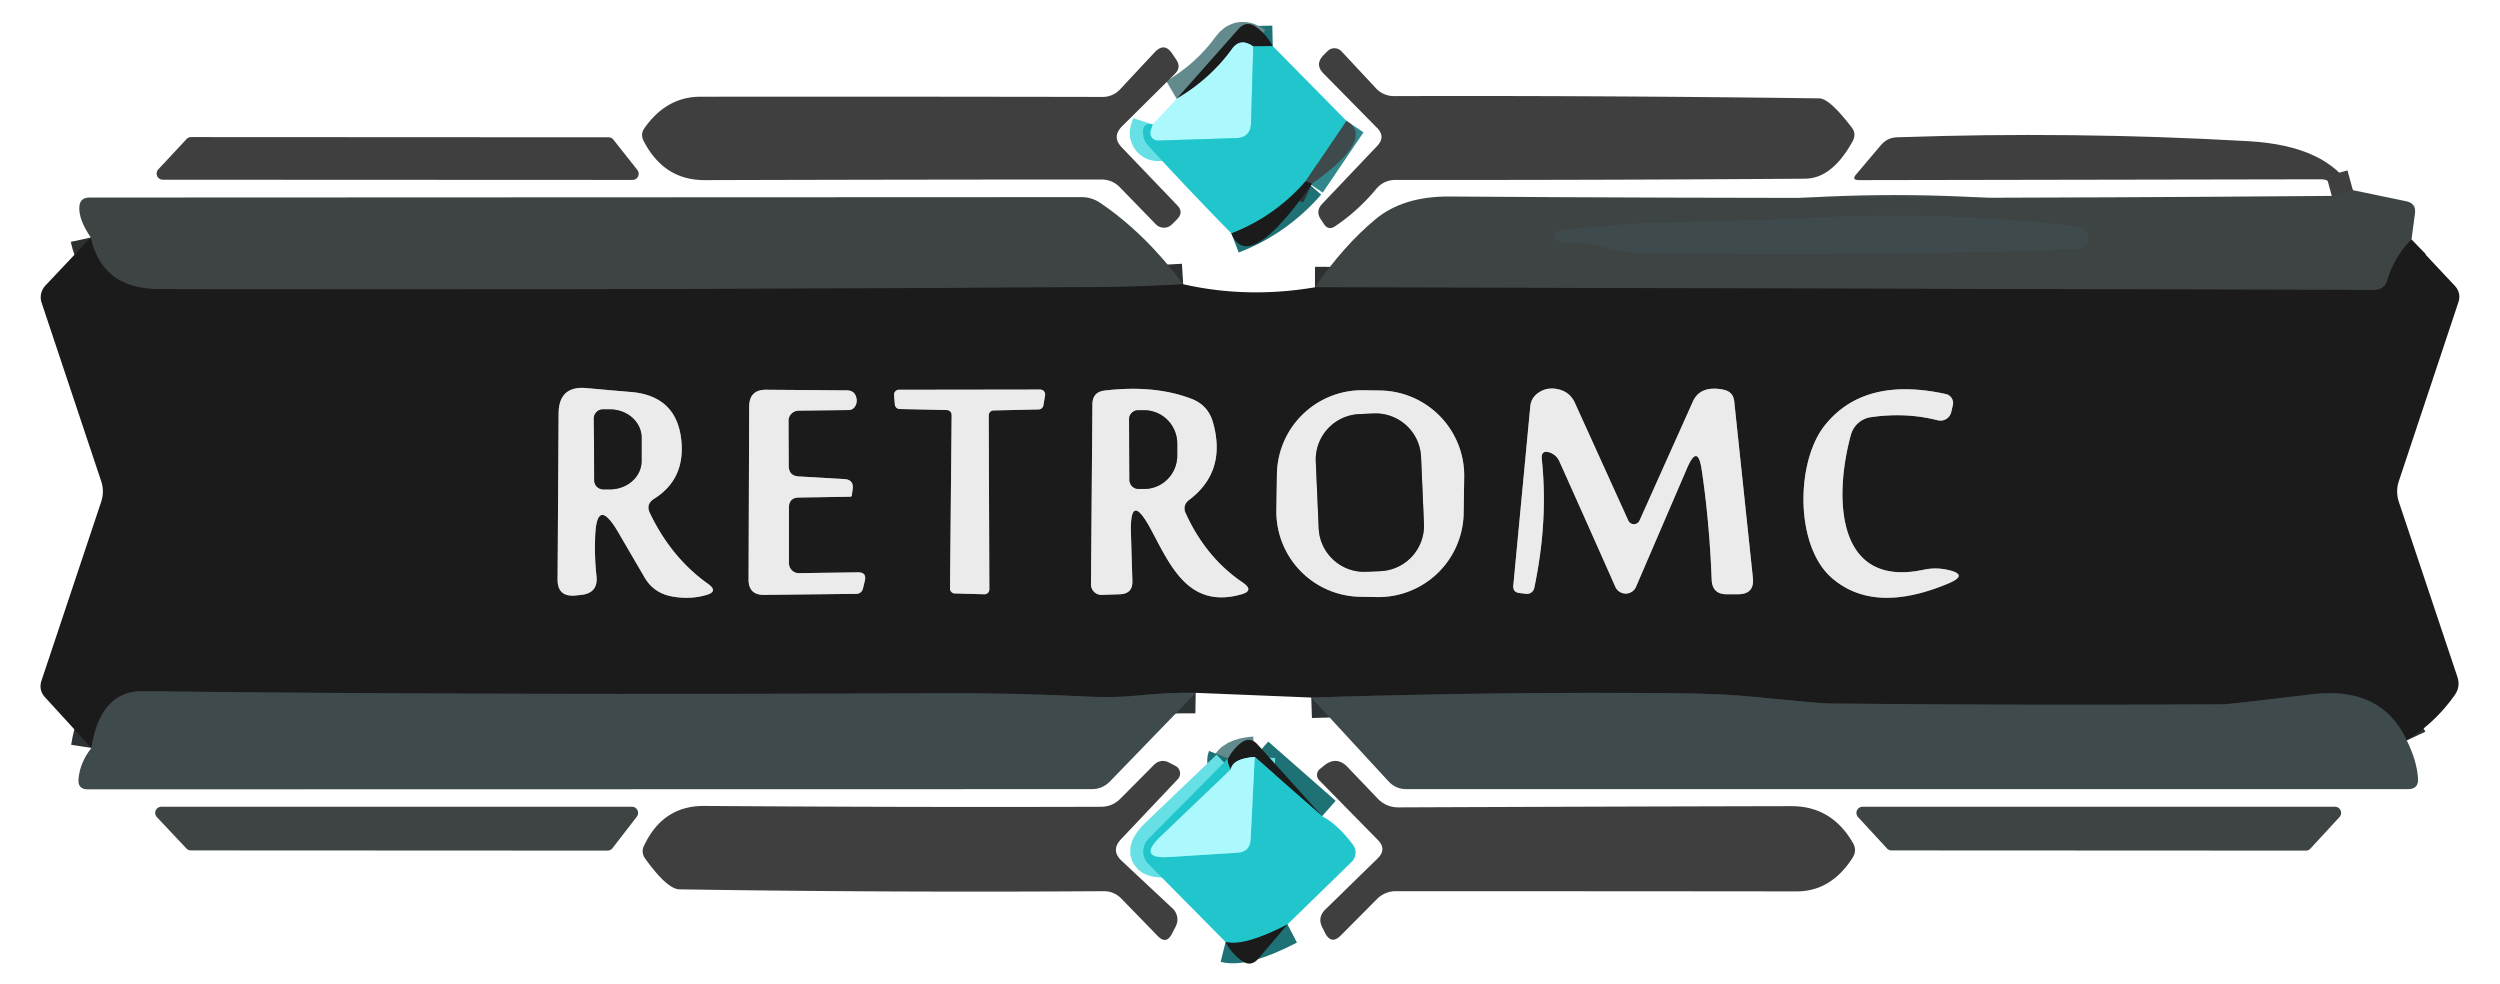 <?xml version="1.0" encoding="UTF-8" standalone="no"?>
<!DOCTYPE svg PUBLIC "-//W3C//DTD SVG 1.1//EN" "http://www.w3.org/Graphics/SVG/1.1/DTD/svg11.dtd">
<svg xmlns="http://www.w3.org/2000/svg" version="1.1" viewBox="0.00 0.00 122.00 48.00">
<g stroke-width="2.00" fill="none" stroke-linecap="butt">
<path stroke="#1e7174" vector-effect="non-scaling-stroke" d="
  M 62.11 2.25
  L 61.16 2.27"
/>
<path stroke="#638a8c" vector-effect="non-scaling-stroke" d="
  M 61.16 2.27
  Q 60.54 1.82 60.13 2.38
  Q 59.06 3.86 57.42 4.82"
/>
<path stroke="#30888d" vector-effect="non-scaling-stroke" d="
  M 65.71 5.90
  L 63.72 8.84"
/>
<path stroke="#1e7174" vector-effect="non-scaling-stroke" d="
  M 63.72 8.84
  Q 62.20 10.58 60.09 11.39"
/>
<path stroke="#66e0e5" vector-effect="non-scaling-stroke" d="
  M 61.16 2.27
  L 61.05 6.00
  Q 61.03 6.72 60.32 6.74
  L 56.51 6.86
  A 0.37 0.37 0.0 0 1 56.15 6.38
  L 56.25 6.07"
/>
<path stroke="#2d3334" vector-effect="non-scaling-stroke" d="
  M 64.02 8.97
  Q 63.87 8.90 63.72 8.84"
/>
<path stroke="#3f4242" vector-effect="non-scaling-stroke" d="
  M 114.82 9.28
  L 113.79 9.56"
/>
<path stroke="#2d3030" vector-effect="non-scaling-stroke" d="
  M 117.68 11.69
  Q 116.87 12.49 116.50 13.68
  Q 116.35 14.15 115.86 14.15
  L 64.17 14.02"
/>
<path stroke="#2d3334" vector-effect="non-scaling-stroke" d="
  M 117.45 36.13
  Q 116.22 33.48 112.85 33.88
  Q 108.68 34.37 108.58 34.37
  Q 98.91 34.43 89.25 34.33
  Q 88.82 34.33 85.52 34.00
  Q 84.03 33.85 81.75 33.83
  Q 73.12 33.75 63.99 34.04"
/>
<path stroke="#2d3334" vector-effect="non-scaling-stroke" d="
  M 58.35 33.81
  Q 57.07 33.79 55.77 33.92
  Q 54.46 34.06 53.22 34.00
  Q 49.48 33.81 45.74 33.83
  Q 23.74 33.93 6.99 33.73
  Q 4.90 33.70 4.46 36.50"
/>
<path stroke="#2d3030" vector-effect="non-scaling-stroke" d="
  M 57.74 13.87
  Q 55.64 14.00 53.50 14.01
  Q 30.63 14.16 7.75 14.11
  Q 4.98 14.10 4.43 11.59"
/>
<path stroke="#1e7174" vector-effect="non-scaling-stroke" d="
  M 64.52 39.83
  L 61.23 36.94"
/>
<path stroke="#638a8c" vector-effect="non-scaling-stroke" d="
  M 61.23 36.94
  Q 60.15 37.02 60.06 37.55"
/>
<path stroke="#1e7174" vector-effect="non-scaling-stroke" d="
  M 60.06 37.55
  Q 59.86 37.19 59.93 37.01"
/>
<path stroke="#66e0e5" vector-effect="non-scaling-stroke" d="
  M 60.06 37.55
  L 56.64 40.82
  Q 55.48 41.93 57.08 41.82
  L 60.39 41.61
  Q 61.00 41.57 61.03 40.96
  L 61.23 36.94"
/>
<path stroke="#1e7174" vector-effect="non-scaling-stroke" d="
  M 62.83 45.11
  Q 60.73 46.20 59.81 45.97"
/>
<path stroke="#3f4748" vector-effect="non-scaling-stroke" d="
  M 82.31 10.83
  Q 79.23 10.87 76.16 11.25
  Q 75.99 11.27 75.89 11.41
  Q 75.80 11.53 76.00 11.71
  Q 76.18 11.86 76.41 11.84
  Q 77.35 11.76 78.28 12.05
  Q 79.21 12.34 80.21 12.35
  Q 90.78 12.51 101.23 12.17
  Q 101.54 12.16 101.76 11.95
  Q 101.90 11.82 101.89 11.64
  Q 101.87 11.11 101.34 11.05
  Q 94.88 10.28 88.43 10.63
  Q 85.52 10.79 82.31 10.83"
/>
<path stroke="#848383" vector-effect="non-scaling-stroke" d="
  M 29.04 26.31
  Q 29.09 24.11 30.19 26.01
  L 31.45 28.17
  Q 31.89 28.93 32.76 29.10
  Q 33.65 29.27 34.45 29.04
  Q 35.08 28.87 34.55 28.49
  Q 32.77 27.23 31.72 25.05
  Q 31.50 24.61 31.92 24.34
  Q 33.39 23.42 33.26 21.62
  Q 33.09 19.33 30.80 19.13
  Q 29.72 19.04 28.63 18.94
  Q 27.27 18.81 27.26 20.18
  L 27.21 28.26
  Q 27.20 29.15 28.09 29.06
  L 28.37 29.03
  Q 29.19 28.94 29.11 28.12
  Q 29.01 27.23 29.04 26.31"
/>
<path stroke="#848383" vector-effect="non-scaling-stroke" d="
  M 38.48 20.53
  A 0.50 0.49 -0.6 0 1 38.97 20.04
  L 41.40 20.01
  Q 41.64 20.01 41.75 19.79
  Q 41.83 19.63 41.80 19.46
  Q 41.73 19.05 41.32 19.05
  L 37.40 19.02
  Q 36.56 19.01 36.56 19.85
  L 36.53 28.28
  Q 36.53 29.04 37.29 29.03
  L 41.80 28.98
  A 0.33 0.33 0.0 0 0 42.11 28.73
  L 42.20 28.36
  Q 42.31 27.92 41.86 27.93
  L 38.98 27.97
  A 0.49 0.48 -90.0 0 1 38.50 27.48
  L 38.50 24.77
  Q 38.50 24.29 38.98 24.28
  L 41.49 24.24
  Q 41.56 24.24 41.57 24.17
  L 41.61 23.87
  Q 41.67 23.41 41.21 23.38
  L 38.98 23.25
  Q 38.49 23.22 38.49 22.73
  L 38.48 20.53"
/>
<path stroke="#848383" vector-effect="non-scaling-stroke" d="
  M 48.25 20.27
  A 0.24 0.24 0.0 0 1 48.48 20.03
  L 50.69 19.98
  A 0.24 0.24 0.0 0 0 50.92 19.77
  L 51.00 19.29
  A 0.24 0.24 0.0 0 0 50.77 19.01
  L 43.86 19.02
  A 0.24 0.24 0.0 0 0 43.63 19.28
  L 43.67 19.75
  A 0.24 0.24 0.0 0 0 43.90 19.96
  L 46.20 20.01
  A 0.24 0.24 0.0 0 1 46.44 20.25
  L 46.36 28.72
  A 0.24 0.24 0.0 0 0 46.59 28.96
  L 48.03 29.00
  A 0.24 0.24 0.0 0 0 48.28 28.76
  L 48.25 20.27"
/>
<path stroke="#848383" vector-effect="non-scaling-stroke" d="
  M 55.19 26.03
  Q 55.13 23.94 56.13 25.77
  C 57.09 27.54 57.96 29.73 60.56 29.01
  Q 61.23 28.83 60.65 28.43
  Q 58.84 27.21 57.85 25.02
  A 0.49 0.49 0.0 0 1 58.00 24.42
  Q 59.88 23.02 59.19 20.60
  Q 58.95 19.77 58.14 19.46
  Q 56.33 18.77 53.90 19.06
  Q 53.32 19.13 53.31 19.72
  L 53.24 28.52
  A 0.51 0.51 0.0 0 0 53.77 29.03
  L 54.65 29.00
  Q 55.28 28.98 55.26 28.35
  L 55.19 26.03"
/>
<path stroke="#848383" vector-effect="non-scaling-stroke" d="
  M 71.453 23.282
  A 4.16 4.16 0.0 0 0 67.359 19.057
  L 66.539 19.044
  A 4.16 4.16 0.0 0 0 62.314 23.138
  L 62.287 24.898
  A 4.16 4.16 0.0 0 0 66.381 29.123
  L 67.201 29.136
  A 4.16 4.16 0.0 0 0 71.426 25.042
  L 71.453 23.282"
/>
<path stroke="#848383" vector-effect="non-scaling-stroke" d="
  M 75.65 22.09
  Q 75.96 22.21 76.10 22.52
  Q 77.43 25.48 78.83 28.64
  A 0.55 0.55 0.0 0 0 79.84 28.63
  L 82.34 22.82
  Q 82.85 21.65 83.04 22.91
  Q 83.42 25.42 83.53 28.29
  Q 83.56 29.01 84.28 29.00
  L 84.81 29.00
  Q 85.63 29.00 85.54 28.19
  L 84.63 19.58
  Q 84.58 19.14 84.16 19.03
  Q 83.80 18.94 83.44 18.98
  Q 82.85 19.06 82.61 19.60
  L 80.01 25.40
  A 0.30 0.30 0.0 0 1 79.46 25.40
  L 76.85 19.65
  Q 76.60 19.11 76.01 18.99
  Q 75.43 18.87 74.99 19.23
  Q 74.72 19.46 74.68 19.81
  L 73.85 28.57
  Q 73.82 28.90 74.15 28.94
  L 74.48 28.98
  A 0.37 0.36 9.0 0 0 74.87 28.70
  Q 75.56 25.43 75.24 22.41
  Q 75.19 21.93 75.65 22.09"
/>
<path stroke="#848383" vector-effect="non-scaling-stroke" d="
  M 93.89 27.80
  C 89.48 28.75 89.53 24.07 90.33 21.20
  A 1.18 1.18 0.0 0 1 91.29 20.36
  Q 93.00 20.11 94.56 20.51
  A 0.54 0.54 0.0 0 0 95.22 20.11
  L 95.30 19.77
  A 0.45 0.45 0.0 0 0 94.96 19.23
  Q 90.96 18.35 89.04 20.77
  C 87.63 22.56 87.59 26.65 89.40 28.21
  Q 91.47 30.00 95.11 28.46
  Q 96.09 28.04 95.05 27.81
  Q 94.46 27.68 93.89 27.80"
/>
<path stroke="#848383" vector-effect="non-scaling-stroke" d="
  M 28.98 20.43
  L 29.00 23.45
  A 0.44 0.44 0.0 0 0 29.44 23.88
  L 29.78 23.88
  A 1.54 1.38 -0.3 0 0 31.31 22.49
  L 31.31 21.35
  A 1.54 1.38 -0.3 0 0 29.76 19.98
  L 29.42 19.98
  A 0.44 0.44 0.0 0 0 28.98 20.43"
/>
<path stroke="#848383" vector-effect="non-scaling-stroke" d="
  M 55.10 20.46
  L 55.12 23.42
  A 0.44 0.44 0.0 0 0 55.56 23.86
  L 55.85 23.86
  A 1.63 1.61 89.8 0 0 57.45 22.23
  L 57.45 21.65
  A 1.63 1.61 89.8 0 0 55.83 20.02
  L 55.54 20.02
  A 0.44 0.44 0.0 0 0 55.10 20.46"
/>
<path stroke="#848383" vector-effect="non-scaling-stroke" d="
  M 69.347 22.299
  A 2.22 2.22 0.0 0 0 67.032 20.178
  L 66.332 20.209
  A 2.22 2.22 0.0 0 0 64.211 22.524
  L 64.353 25.781
  A 2.22 2.22 0.0 0 0 66.668 27.902
  L 67.368 27.871
  A 2.22 2.22 0.0 0 0 69.489 25.556
  L 69.347 22.299"
/>
</g>
<path fill="#1b1b1b" d="
  M 62.11 2.25
  L 61.16 2.27
  Q 60.54 1.82 60.13 2.38
  Q 59.06 3.86 57.42 4.82
  L 60.45 1.40
  Q 60.81 1.00 61.26 1.29
  Q 61.76 1.62 62.11 2.25
  Z"
/>
<path fill="#abf9fd" d="
  M 61.16 2.27
  L 61.05 6.00
  Q 61.03 6.72 60.32 6.74
  L 56.51 6.86
  A 0.37 0.37 0.0 0 1 56.15 6.38
  L 56.25 6.07
  L 57.42 4.82
  Q 59.06 3.86 60.13 2.38
  Q 60.54 1.82 61.16 2.27
  Z"
/>
<path fill="#3f3f3f" d="
  M 54.75 7.20
  L 57.45 10.02
  Q 57.78 10.36 57.44 10.70
  L 57.19 10.95
  A 0.55 0.55 0.0 0 1 56.41 10.95
  L 54.66 9.15
  Q 54.29 8.76 53.74 8.76
  Q 44.61 8.76 34.40 8.79
  Q 32.40 8.80 31.41 6.88
  Q 31.24 6.55 31.45 6.25
  Q 32.53 4.72 34.18 4.72
  Q 42.68 4.71 53.81 4.73
  A 1.16 1.15 21.4 0 0 54.65 4.37
  L 56.35 2.55
  Q 56.82 2.05 57.20 2.61
  L 57.40 2.91
  Q 57.66 3.29 57.33 3.61
  L 54.76 6.16
  Q 54.24 6.68 54.75 7.20
  Z"
/>
<path fill="#21c6cd" d="
  M 61.16 2.27
  L 62.11 2.25
  L 65.71 5.90
  L 63.72 8.84
  Q 62.20 10.58 60.09 11.39
  Q 57.89 9.14 56.06 7.14
  Q 55.82 6.88 55.79 6.61
  Q 55.70 5.96 56.25 6.07
  L 56.15 6.38
  A 0.37 0.37 0.0 0 0 56.51 6.86
  L 60.32 6.74
  Q 61.03 6.72 61.05 6.00
  L 61.16 2.27
  Z"
/>
<path fill="#3f3f3f" d="
  M 67.19 6.23
  L 64.59 3.59
  Q 64.15 3.15 64.58 2.70
  L 64.78 2.50
  A 0.47 0.47 0.0 0 1 65.47 2.51
  L 67.14 4.30
  A 1.21 1.17 -21.0 0 0 68.05 4.69
  Q 78.02 4.66 88.78 4.80
  Q 89.29 4.81 90.37 6.23
  Q 90.60 6.53 90.41 6.89
  Q 89.41 8.71 88.09 8.72
  Q 78.37 8.79 68.11 8.78
  Q 67.53 8.78 67.16 9.22
  Q 66.25 10.31 65.14 11.05
  Q 64.83 11.25 64.62 10.95
  L 64.46 10.71
  Q 64.18 10.30 64.53 9.94
  L 67.20 7.13
  Q 67.64 6.67 67.19 6.23
  Z"
/>
<path fill="#3f4a4c" d="
  M 65.71 5.90
  Q 67.15 6.75 64.02 8.97
  Q 63.87 8.90 63.72 8.84
  L 65.71 5.90
  Z"
/>
<path fill="#3f3f3f" d="
  M 114.82 9.28
  L 113.79 9.56
  Q 113.88 9.40 113.85 9.23
  Q 113.76 8.75 113.28 8.75
  L 90.72 8.79
  Q 90.34 8.79 90.58 8.51
  L 91.80 7.07
  Q 92.10 6.72 92.56 6.70
  Q 101.11 6.40 109.73 6.89
  Q 113.58 7.11 114.82 9.28
  Z"
/>
<path fill="#3f3f3f" d="
  M 9.32 6.69
  L 29.70 6.70
  A 0.30 0.30 0.0 0 1 29.93 6.81
  L 31.10 8.29
  A 0.30 0.30 0.0 0 1 30.87 8.78
  L 7.94 8.77
  A 0.30 0.30 0.0 0 1 7.72 8.27
  L 9.10 6.79
  A 0.30 0.30 0.0 0 1 9.32 6.69
  Z"
/>
<path fill="#1b1b1b" d="
  M 63.72 8.84
  Q 63.87 8.90 64.02 8.97
  Q 60.92 13.40 60.09 11.39
  Q 62.20 10.58 63.72 8.84
  Z"
/>
<path fill="#3e4444" d="
  M 114.82 9.28
  L 117.42 9.82
  Q 117.92 9.92 117.85 10.42
  L 117.68 11.69
  Q 116.87 12.49 116.50 13.68
  Q 116.35 14.15 115.86 14.15
  L 64.17 14.02
  Q 65.57 11.99 67.11 10.71
  Q 68.47 9.57 70.75 9.59
  Q 92.27 9.74 113.79 9.56
  L 114.82 9.28
  Z
  M 82.31 10.83
  Q 79.23 10.87 76.16 11.25
  Q 75.99 11.27 75.89 11.41
  Q 75.80 11.53 76.00 11.71
  Q 76.18 11.86 76.41 11.84
  Q 77.35 11.76 78.28 12.05
  Q 79.21 12.34 80.21 12.35
  Q 90.78 12.51 101.23 12.17
  Q 101.54 12.16 101.76 11.95
  Q 101.90 11.82 101.89 11.64
  Q 101.87 11.11 101.34 11.05
  Q 94.88 10.28 88.43 10.63
  Q 85.52 10.79 82.31 10.83
  Z"
/>
<path fill="#3e4444" d="
  M 57.74 13.87
  Q 55.64 14.00 53.50 14.01
  Q 30.63 14.16 7.75 14.11
  Q 4.98 14.10 4.43 11.59
  Q 3.85 10.74 3.87 10.13
  Q 3.88 9.64 4.37 9.64
  L 52.79 9.62
  Q 53.28 9.62 53.69 9.90
  Q 55.88 11.38 57.74 13.87
  Z"
/>
<path fill="#3f4a4c" d="
  M 88.43 10.63
  Q 94.88 10.28 101.34 11.05
  Q 101.87 11.11 101.89 11.64
  Q 101.90 11.82 101.76 11.95
  Q 101.54 12.16 101.23 12.17
  Q 90.78 12.51 80.21 12.35
  Q 79.21 12.34 78.28 12.05
  Q 77.35 11.76 76.41 11.84
  Q 76.18 11.86 76.00 11.71
  Q 75.80 11.53 75.89 11.41
  Q 75.99 11.27 76.16 11.25
  Q 79.23 10.87 82.31 10.83
  Q 85.52 10.79 88.43 10.63
  Z"
/>
<path fill="#1b1b1b" d="
  M 4.43 11.59
  Q 4.98 14.10 7.75 14.11
  Q 30.63 14.16 53.50 14.01
  Q 55.64 14.00 57.74 13.87
  Q 60.86 14.58 64.17 14.02
  L 115.86 14.15
  Q 116.35 14.15 116.50 13.68
  Q 116.87 12.49 117.68 11.69
  L 119.78 13.93
  Q 120.13 14.30 119.96 14.78
  L 117.06 23.49
  A 1.63 1.58 45.9 0 0 117.06 24.48
  L 119.92 33.03
  Q 120.08 33.51 119.79 33.92
  Q 118.84 35.27 117.45 36.13
  Q 116.22 33.48 112.85 33.88
  Q 108.68 34.37 108.58 34.37
  Q 98.91 34.43 89.25 34.33
  Q 88.82 34.33 85.52 34.00
  Q 84.03 33.85 81.75 33.83
  Q 73.12 33.75 63.99 34.04
  L 58.35 33.81
  Q 57.07 33.79 55.77 33.92
  Q 54.46 34.06 53.22 34.00
  Q 49.48 33.81 45.74 33.83
  Q 23.74 33.93 6.99 33.73
  Q 4.90 33.70 4.46 36.50
  L 2.20 34.03
  Q 1.87 33.67 2.03 33.20
  L 4.94 24.48
  Q 5.10 23.98 4.94 23.49
  L 2.03 14.77
  A 0.85 0.82 -33.1 0 1 2.22 13.93
  L 4.43 11.59
  Z
  M 29.04 26.31
  Q 29.09 24.11 30.19 26.01
  L 31.45 28.17
  Q 31.89 28.93 32.76 29.10
  Q 33.65 29.27 34.45 29.04
  Q 35.08 28.87 34.55 28.49
  Q 32.77 27.23 31.72 25.05
  Q 31.50 24.61 31.92 24.34
  Q 33.39 23.42 33.26 21.62
  Q 33.09 19.33 30.80 19.13
  Q 29.72 19.04 28.63 18.94
  Q 27.27 18.81 27.26 20.18
  L 27.21 28.26
  Q 27.20 29.15 28.09 29.06
  L 28.37 29.03
  Q 29.19 28.94 29.11 28.12
  Q 29.01 27.23 29.04 26.31
  Z
  M 38.48 20.53
  A 0.50 0.49 -0.6 0 1 38.97 20.04
  L 41.40 20.01
  Q 41.64 20.01 41.75 19.79
  Q 41.83 19.63 41.80 19.46
  Q 41.73 19.05 41.32 19.05
  L 37.40 19.02
  Q 36.56 19.01 36.56 19.85
  L 36.53 28.28
  Q 36.53 29.04 37.29 29.03
  L 41.80 28.98
  A 0.33 0.33 0.0 0 0 42.11 28.73
  L 42.20 28.36
  Q 42.31 27.92 41.86 27.93
  L 38.98 27.97
  A 0.49 0.48 -90.0 0 1 38.50 27.48
  L 38.50 24.77
  Q 38.50 24.29 38.98 24.28
  L 41.49 24.24
  Q 41.56 24.24 41.57 24.17
  L 41.61 23.87
  Q 41.67 23.41 41.21 23.38
  L 38.98 23.25
  Q 38.49 23.22 38.49 22.73
  L 38.48 20.53
  Z
  M 48.25 20.27
  A 0.24 0.24 0.0 0 1 48.48 20.03
  L 50.69 19.98
  A 0.24 0.24 0.0 0 0 50.92 19.77
  L 51.00 19.29
  A 0.24 0.24 0.0 0 0 50.77 19.01
  L 43.86 19.02
  A 0.24 0.24 0.0 0 0 43.63 19.28
  L 43.67 19.75
  A 0.24 0.24 0.0 0 0 43.90 19.96
  L 46.20 20.01
  A 0.24 0.24 0.0 0 1 46.44 20.25
  L 46.36 28.72
  A 0.24 0.24 0.0 0 0 46.59 28.96
  L 48.03 29.00
  A 0.24 0.24 0.0 0 0 48.28 28.76
  L 48.25 20.27
  Z
  M 55.19 26.03
  Q 55.13 23.94 56.13 25.77
  C 57.09 27.54 57.96 29.73 60.56 29.01
  Q 61.23 28.83 60.65 28.43
  Q 58.84 27.21 57.85 25.02
  A 0.49 0.49 0.0 0 1 58.00 24.42
  Q 59.88 23.02 59.19 20.60
  Q 58.95 19.77 58.14 19.46
  Q 56.33 18.77 53.90 19.06
  Q 53.32 19.13 53.31 19.72
  L 53.24 28.52
  A 0.51 0.51 0.0 0 0 53.77 29.03
  L 54.65 29.00
  Q 55.28 28.98 55.26 28.35
  L 55.19 26.03
  Z
  M 71.453 23.282
  A 4.16 4.16 0.0 0 0 67.359 19.057
  L 66.539 19.044
  A 4.16 4.16 0.0 0 0 62.314 23.138
  L 62.287 24.898
  A 4.16 4.16 0.0 0 0 66.381 29.123
  L 67.201 29.136
  A 4.16 4.16 0.0 0 0 71.426 25.042
  L 71.453 23.282
  Z
  M 75.65 22.09
  Q 75.96 22.21 76.10 22.52
  Q 77.43 25.48 78.83 28.64
  A 0.55 0.55 0.0 0 0 79.84 28.63
  L 82.34 22.82
  Q 82.85 21.65 83.04 22.91
  Q 83.42 25.42 83.53 28.29
  Q 83.56 29.01 84.28 29.00
  L 84.81 29.00
  Q 85.63 29.00 85.54 28.19
  L 84.63 19.58
  Q 84.58 19.14 84.16 19.03
  Q 83.80 18.94 83.44 18.98
  Q 82.85 19.06 82.61 19.60
  L 80.01 25.40
  A 0.30 0.30 0.0 0 1 79.46 25.40
  L 76.85 19.65
  Q 76.60 19.11 76.01 18.99
  Q 75.43 18.87 74.99 19.23
  Q 74.72 19.46 74.68 19.81
  L 73.85 28.57
  Q 73.82 28.90 74.15 28.94
  L 74.48 28.98
  A 0.37 0.36 9.0 0 0 74.87 28.70
  Q 75.56 25.43 75.24 22.41
  Q 75.19 21.93 75.65 22.09
  Z
  M 93.89 27.80
  C 89.48 28.75 89.53 24.07 90.33 21.20
  A 1.18 1.18 0.0 0 1 91.29 20.36
  Q 93.00 20.11 94.56 20.51
  A 0.54 0.54 0.0 0 0 95.22 20.11
  L 95.30 19.77
  A 0.45 0.45 0.0 0 0 94.96 19.23
  Q 90.96 18.35 89.04 20.77
  C 87.63 22.56 87.59 26.65 89.40 28.21
  Q 91.47 30.00 95.11 28.46
  Q 96.09 28.04 95.05 27.81
  Q 94.46 27.68 93.89 27.80
  Z"
/>
<path fill="#ecebeb" d="
  M 29.04 26.31
  Q 29.01 27.23 29.11 28.12
  Q 29.19 28.94 28.37 29.03
  L 28.09 29.06
  Q 27.20 29.15 27.21 28.26
  L 27.26 20.18
  Q 27.27 18.81 28.63 18.94
  Q 29.72 19.04 30.80 19.13
  Q 33.09 19.33 33.26 21.62
  Q 33.39 23.42 31.92 24.34
  Q 31.50 24.61 31.72 25.05
  Q 32.77 27.23 34.55 28.49
  Q 35.08 28.87 34.45 29.04
  Q 33.65 29.27 32.76 29.10
  Q 31.89 28.93 31.45 28.17
  L 30.19 26.01
  Q 29.09 24.11 29.04 26.31
  Z
  M 28.98 20.43
  L 29.00 23.45
  A 0.44 0.44 0.0 0 0 29.44 23.88
  L 29.78 23.88
  A 1.54 1.38 -0.3 0 0 31.31 22.49
  L 31.31 21.35
  A 1.54 1.38 -0.3 0 0 29.76 19.98
  L 29.42 19.98
  A 0.44 0.44 0.0 0 0 28.98 20.43
  Z"
/>
<path fill="#ecebeb" d="
  M 38.98 23.25
  L 41.21 23.38
  Q 41.67 23.41 41.61 23.87
  L 41.57 24.17
  Q 41.56 24.24 41.49 24.24
  L 38.98 24.28
  Q 38.50 24.29 38.50 24.77
  L 38.50 27.48
  A 0.49 0.48 90.0 0 0 38.98 27.97
  L 41.86 27.93
  Q 42.31 27.92 42.20 28.36
  L 42.11 28.73
  A 0.33 0.33 0.0 0 1 41.80 28.98
  L 37.29 29.03
  Q 36.53 29.04 36.53 28.28
  L 36.56 19.85
  Q 36.56 19.01 37.40 19.02
  L 41.32 19.05
  Q 41.73 19.05 41.80 19.46
  Q 41.83 19.63 41.75 19.79
  Q 41.64 20.01 41.40 20.01
  L 38.97 20.04
  A 0.50 0.49 -0.6 0 0 38.48 20.53
  L 38.49 22.73
  Q 38.49 23.22 38.98 23.25
  Z"
/>
<path fill="#ecebeb" d="
  M 48.25 20.27
  L 48.28 28.76
  A 0.24 0.24 0.0 0 1 48.03 29.00
  L 46.59 28.96
  A 0.24 0.24 0.0 0 1 46.36 28.72
  L 46.44 20.25
  A 0.24 0.24 0.0 0 0 46.20 20.01
  L 43.90 19.96
  A 0.24 0.24 0.0 0 1 43.67 19.75
  L 43.63 19.28
  A 0.24 0.24 0.0 0 1 43.86 19.02
  L 50.77 19.01
  A 0.24 0.24 0.0 0 1 51.00 19.29
  L 50.92 19.77
  A 0.24 0.24 0.0 0 1 50.69 19.98
  L 48.48 20.03
  A 0.24 0.24 0.0 0 0 48.25 20.27
  Z"
/>
<path fill="#ecebeb" d="
  M 55.19 26.03
  L 55.26 28.35
  Q 55.28 28.98 54.65 29.00
  L 53.77 29.03
  A 0.51 0.51 0.0 0 1 53.24 28.52
  L 53.31 19.72
  Q 53.32 19.13 53.90 19.06
  Q 56.33 18.77 58.14 19.46
  Q 58.95 19.77 59.19 20.60
  Q 59.88 23.02 58.00 24.42
  A 0.49 0.49 0.0 0 0 57.85 25.02
  Q 58.84 27.21 60.65 28.43
  Q 61.23 28.83 60.56 29.01
  C 57.96 29.73 57.09 27.54 56.13 25.77
  Q 55.13 23.94 55.19 26.03
  Z
  M 55.10 20.46
  L 55.12 23.42
  A 0.44 0.44 0.0 0 0 55.56 23.86
  L 55.85 23.86
  A 1.63 1.61 89.8 0 0 57.45 22.23
  L 57.45 21.65
  A 1.63 1.61 89.8 0 0 55.83 20.02
  L 55.54 20.02
  A 0.44 0.44 0.0 0 0 55.10 20.46
  Z"
/>
<path fill="#ecebeb" d="
  M 71.426 25.042
  A 4.16 4.16 0.0 0 1 67.201 29.136
  L 66.381 29.123
  A 4.16 4.16 0.0 0 1 62.287 24.898
  L 62.314 23.138
  A 4.16 4.16 0.0 0 1 66.539 19.044
  L 67.359 19.057
  A 4.16 4.16 0.0 0 1 71.453 23.282
  L 71.426 25.042
  Z
  M 69.347 22.299
  A 2.22 2.22 0.0 0 0 67.032 20.178
  L 66.332 20.209
  A 2.22 2.22 0.0 0 0 64.211 22.524
  L 64.353 25.781
  A 2.22 2.22 0.0 0 0 66.668 27.902
  L 67.368 27.871
  A 2.22 2.22 0.0 0 0 69.489 25.556
  L 69.347 22.299
  Z"
/>
<path fill="#ecebeb" d="
  M 75.24 22.41
  Q 75.56 25.43 74.87 28.70
  A 0.37 0.36 9.0 0 1 74.48 28.98
  L 74.15 28.94
  Q 73.82 28.90 73.85 28.57
  L 74.68 19.81
  Q 74.72 19.46 74.99 19.23
  Q 75.43 18.87 76.01 18.99
  Q 76.60 19.11 76.85 19.65
  L 79.46 25.40
  A 0.30 0.30 0.0 0 0 80.01 25.40
  L 82.61 19.60
  Q 82.85 19.06 83.44 18.98
  Q 83.80 18.94 84.16 19.03
  Q 84.58 19.14 84.63 19.58
  L 85.54 28.19
  Q 85.63 29.00 84.81 29.00
  L 84.28 29.00
  Q 83.56 29.01 83.53 28.29
  Q 83.42 25.42 83.04 22.91
  Q 82.85 21.65 82.34 22.82
  L 79.84 28.63
  A 0.55 0.55 0.0 0 1 78.83 28.64
  Q 77.43 25.48 76.10 22.52
  Q 75.96 22.21 75.65 22.09
  Q 75.19 21.93 75.24 22.41
  Z"
/>
<path fill="#ecebeb" d="
  M 93.89 27.80
  Q 94.46 27.68 95.05 27.81
  Q 96.09 28.04 95.11 28.46
  Q 91.47 30.00 89.40 28.21
  C 87.59 26.65 87.63 22.56 89.04 20.77
  Q 90.96 18.35 94.96 19.23
  A 0.45 0.45 0.0 0 1 95.30 19.77
  L 95.22 20.11
  A 0.54 0.54 0.0 0 1 94.56 20.51
  Q 93.00 20.11 91.29 20.36
  A 1.18 1.18 0.0 0 0 90.33 21.20
  C 89.53 24.07 89.48 28.75 93.89 27.80
  Z"
/>
<path fill="#1b1b1b" d="
  M 28.98 20.43
  A 0.44 0.44 0.0 0 1 29.42 19.98
  L 29.76 19.98
  A 1.54 1.38 -0.3 0 1 31.31 21.35
  L 31.31 22.49
  A 1.54 1.38 -0.3 0 1 29.78 23.88
  L 29.44 23.88
  A 0.44 0.44 0.0 0 1 29.00 23.45
  L 28.98 20.43
  Z"
/>
<path fill="#1b1b1b" d="
  M 55.10 20.46
  A 0.44 0.44 0.0 0 1 55.54 20.02
  L 55.83 20.02
  A 1.63 1.61 89.8 0 1 57.45 21.65
  L 57.45 22.23
  A 1.63 1.61 89.8 0 1 55.85 23.86
  L 55.56 23.86
  A 0.44 0.44 0.0 0 1 55.12 23.42
  L 55.10 20.46
  Z"
/>
<path fill="#1b1b1b" d="
  M 69.489 25.556
  A 2.22 2.22 0.0 0 1 67.368 27.871
  L 66.668 27.902
  A 2.22 2.22 0.0 0 1 64.353 25.781
  L 64.211 22.524
  A 2.22 2.22 0.0 0 1 66.332 20.209
  L 67.032 20.178
  A 2.22 2.22 0.0 0 1 69.347 22.299
  L 69.489 25.556
  Z"
/>
<path fill="#3f4a4c" d="
  M 58.35 33.81
  L 54.17 38.13
  Q 53.80 38.51 53.28 38.51
  L 4.28 38.52
  Q 3.79 38.52 3.83 38.02
  Q 3.90 37.21 4.46 36.50
  Q 4.90 33.70 6.99 33.73
  Q 23.74 33.93 45.74 33.83
  Q 49.48 33.81 53.22 34.00
  Q 54.46 34.06 55.77 33.92
  Q 57.07 33.79 58.35 33.81
  Z"
/>
<path fill="#3f4a4c" d="
  M 117.45 36.13
  Q 117.95 37.14 118.00 38.00
  Q 118.03 38.51 117.51 38.51
  L 68.63 38.51
  Q 68.11 38.51 67.76 38.13
  L 63.99 34.04
  Q 73.12 33.75 81.75 33.83
  Q 84.03 33.85 85.52 34.00
  Q 88.82 34.33 89.25 34.33
  Q 98.91 34.43 108.58 34.37
  Q 108.68 34.37 112.85 33.88
  Q 116.22 33.48 117.45 36.13
  Z"
/>
<path fill="#1b1b1b" d="
  M 64.52 39.83
  L 61.23 36.94
  Q 60.15 37.02 60.06 37.55
  Q 59.86 37.19 59.93 37.01
  Q 60.18 36.54 60.56 36.25
  Q 61.00 35.92 61.37 36.33
  L 64.52 39.83
  Z"
/>
<path fill="#21c6cd" d="
  M 59.93 37.01
  Q 59.86 37.19 60.06 37.55
  L 56.64 40.82
  Q 55.48 41.93 57.08 41.82
  L 60.39 41.61
  Q 61.00 41.57 61.03 40.96
  L 61.23 36.94
  L 64.52 39.83
  Q 65.29 40.24 66.03 41.23
  A 0.64 0.63 -40.6 0 1 65.96 42.06
  L 62.83 45.11
  Q 60.73 46.20 59.81 45.97
  L 56.04 42.16
  A 0.87 0.87 0.0 0 1 56.04 40.94
  L 59.93 37.01
  Z"
/>
<path fill="#abf9fd" d="
  M 61.23 36.94
  L 61.03 40.96
  Q 61.00 41.57 60.39 41.61
  L 57.08 41.82
  Q 55.48 41.93 56.64 40.82
  L 60.06 37.55
  Q 60.15 37.02 61.23 36.94
  Z"
/>
<path fill="#3f3f3f" d="
  M 67.23 40.98
  L 64.38 38.08
  A 0.37 0.37 0.0 0 1 64.42 37.52
  L 64.64 37.34
  Q 65.23 36.89 65.75 37.42
  L 67.24 38.98
  Q 67.65 39.40 68.25 39.40
  Q 78.09 39.36 87.40 39.34
  Q 89.38 39.33 90.42 41.13
  Q 90.64 41.50 90.40 41.87
  Q 89.35 43.50 87.68 43.50
  Q 77.61 43.49 68.11 43.49
  A 1.29 1.28 -67.6 0 0 67.19 43.88
  L 65.42 45.66
  Q 64.98 46.10 64.68 45.56
  L 64.54 45.28
  Q 64.27 44.78 64.68 44.38
  L 67.23 41.89
  Q 67.69 41.44 67.23 40.98
  Z"
/>
<path fill="#3f3f3f" d="
  M 54.74 42.01
  L 57.22 44.33
  A 0.74 0.73 35.1 0 1 57.38 45.20
  L 57.20 45.55
  Q 56.92 46.12 56.49 45.67
  L 54.74 43.87
  Q 54.37 43.48 53.83 43.49
  Q 43.54 43.56 33.16 43.40
  Q 32.56 43.39 31.50 41.92
  Q 31.27 41.61 31.42 41.29
  Q 32.34 39.31 34.38 39.33
  Q 44.60 39.40 53.73 39.37
  Q 54.28 39.37 54.67 38.98
  L 56.33 37.31
  A 0.60 0.58 -53.4 0 1 57.02 37.20
  L 57.37 37.38
  A 0.41 0.41 0.0 0 1 57.48 38.02
  L 54.71 40.95
  Q 54.19 41.50 54.74 42.01
  Z"
/>
<path fill="#3e4444" d="
  M 29.65 41.51
  L 9.32 41.50
  A 0.30 0.30 0.0 0 1 9.10 41.41
  L 7.66 39.88
  A 0.30 0.30 0.0 0 1 7.88 39.37
  L 30.84 39.37
  A 0.30 0.30 0.0 0 1 31.08 39.85
  L 29.89 41.39
  A 0.30 0.30 0.0 0 1 29.65 41.51
  Z"
/>
<path fill="#3e4444" d="
  M 90.89 39.37
  L 113.95 39.37
  A 0.30 0.30 0.0 0 1 114.17 39.87
  L 112.75 41.41
  A 0.30 0.30 0.0 0 1 112.53 41.51
  L 92.30 41.50
  A 0.30 0.30 0.0 0 1 92.08 41.40
  L 90.67 39.87
  A 0.30 0.30 0.0 0 1 90.89 39.37
  Z"
/>
<path fill="#1b1b1b" d="
  M 62.83 45.11
  L 61.40 46.79
  Q 61.04 47.21 60.59 46.88
  Q 60.08 46.51 59.81 45.97
  Q 60.73 46.20 62.83 45.11
  Z"
/>
</svg>
